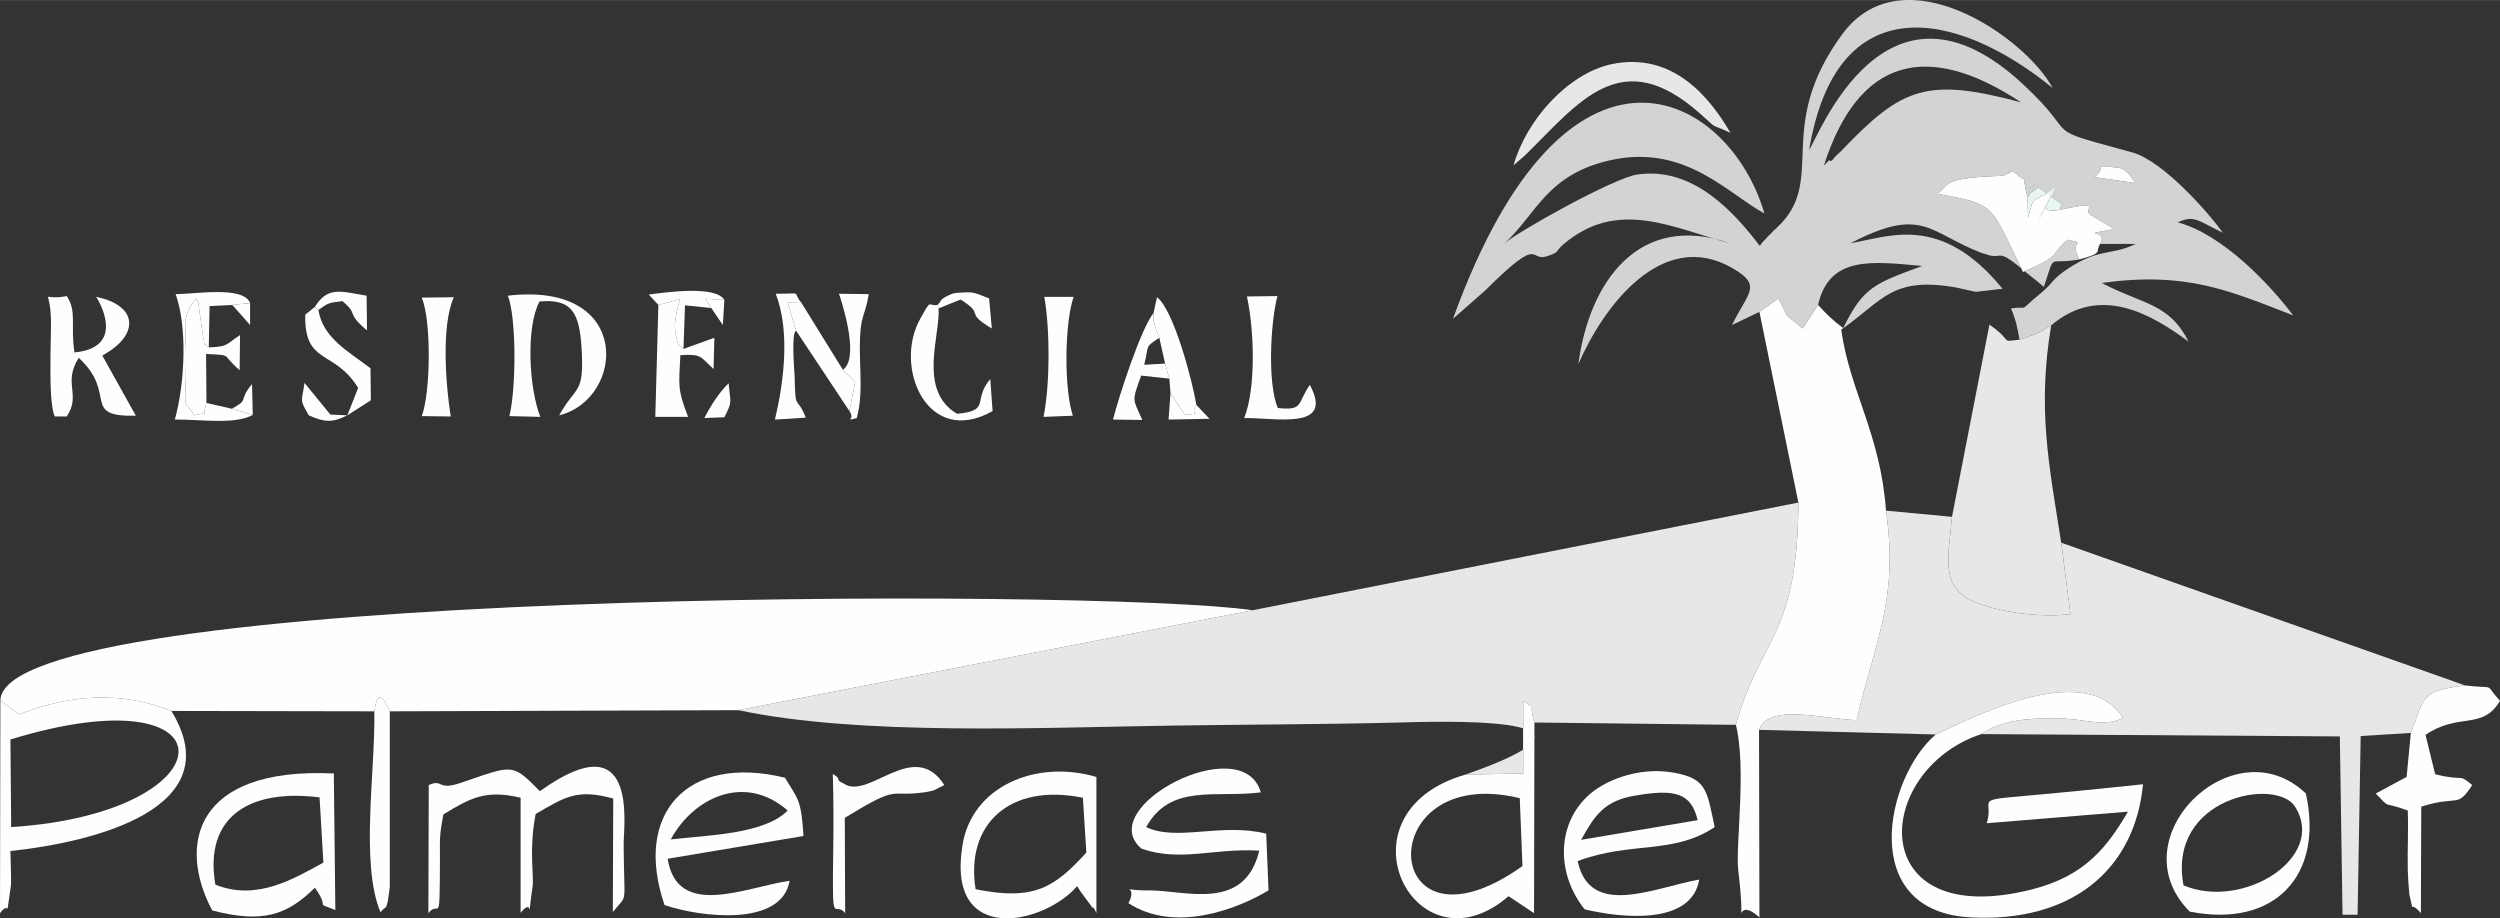 <?xml version="1.0" encoding="UTF-8"?>
<!DOCTYPE svg PUBLIC "-//W3C//DTD SVG 1.1//EN" "http://www.w3.org/Graphics/SVG/1.1/DTD/svg11.dtd">
<!-- Creator: CorelDRAW X7 -->
<svg xmlns="http://www.w3.org/2000/svg" xml:space="preserve" width="78.625mm" height="28.879mm" version="1.1" style="shape-rendering:geometricPrecision; text-rendering:geometricPrecision; image-rendering:optimizeQuality; fill-rule:evenodd; clip-rule:evenodd"
viewBox="0 0 6478 2379"
 xmlns:xlink="http://www.w3.org/1999/xlink">
 <rect x="0" y="0" width="6478" height="2379" fill="#333333" stroke="none"/>
 <defs>
  <style type="text/css">
   <![CDATA[
    .fil2 {fill:#FEFEFE}
    .fil0 {fill:#E6E7E8}
    .fil1 {fill:#D2D3D5}
    .fil3 {fill:#E9F6EF}
   ]]>
  </style>
 </defs>
 <g id="Capa_x0020_1">
  <path class="fil0" d="M3246 1581l-1333 259c317,67 782,45 1123,40 196,-3 393,-3 589,-8 193,-6 578,-7 172,135l150 -3 0 -188c41,29 10,-6 29,56l522 6c64,-231 160,-225 162,-576l-1414 279z"/>
  <path class="fil1" d="M5427 459c38,-32 -12,-31 59,-25 22,2 33,19 47,40l-106 -15zm-701 -30c90,-281 269,-324 511,-164 -244,-65 -308,-40 -466,126 -4,4 -11,10 -14,13 -3,3 -12,17 -15,12 -2,-4 -11,9 -16,13zm-167 379l49 -35c35,66 8,30 63,78l40 -61c29,-128 139,-113 270,-101 -126,46 -153,56 -205,161l-5 4c108,-75 130,-139 299,-109 10,2 47,11 50,11l69 -8c-162,-198 -298,-133 -394,-118 187,-97 202,-28 339,25l23 7c30,6 22,-14 73,27 5,4 9,8 14,12l34 27c5,4 12,10 18,15 32,-93 7,-55 92,-71 -30,-55 25,-38 -30,-51 -45,35 -11,40 -116,83 -87,-176 -67,-174 -222,-202 29,-20 12,-36 113,-44l58 -3c4,-1 19,-9 25,-12 49,45 17,-9 38,68 52,-82 -32,24 28,-26l59 42 -2 16c115,-24 57,-2 77,13l62 37c-102,21 -12,-3 -36,39l92 0c-65,31 -93,10 -174,63 -44,29 -37,35 -70,63 -68,56 -26,33 -79,41 13,31 17,52 22,81 48,-17 36,-9 82,-37 127,-108 261,-28 356,42 -50,-100 -119,-96 -225,-152 219,-30 328,19 496,84 -57,-76 -180,-209 -299,-241 44,-20 52,-4 117,27 -33,-47 -153,-185 -234,-208 -252,-69 -126,-30 -283,-176 -357,-333 -531,136 -555,169 70,-422 379,-365 631,-160 -71,-132 -388,-352 -545,-140 -180,245 -37,379 -170,502 -1,2 -6,6 -8,7 -2,2 -6,7 -8,9 -2,2 -8,7 -9,9 -2,2 -8,9 -10,10 -2,2 -6,8 -9,12 -67,-88 -173,-206 -317,-185 -60,8 -316,151 -346,180 85,-77 111,-184 285,-219 187,-37 296,89 390,140 -92,-315 -513,-541 -807,273l84 -74c151,-150 110,-70 162,-89 32,-11 18,-11 40,-30 141,-120 282,-43 434,-2 -240,-85 -368,103 -395,312 66,-152 218,-352 398,-249 80,46 42,62 0,148l71 -34z"/>
  <path class="fil2" d="M1 1815l48 36c134,-52 263,-61 395,-9l526 1c10,-80 39,-1 40,0l903 -3 1333 -259c-411,-59 -3240,-56 -3245,234z"/>
  <path class="fil0" d="M4558 1891l458 12c82,-37 387,-200 485,-43 -49,26 -100,1 -176,1 -74,0 -138,5 -191,41l929 6 7 462 39 0 8 -463 130 -8c36,-91 22,-109 141,-123l-1047 -370 24 185c-74,10 -192,-4 -258,-36 -79,-38 -58,-114 -49,-216l-171 -16c34,235 -32,347 -76,543 -93,-4 -227,-44 -253,25z"/>
  <path class="fil2" d="M4559 808l101 494c-2,351 -98,345 -162,576 28,111 -1,314 6,375 24,203 -20,56 55,124l-1 -486c26,-69 160,-29 253,-25 44,-196 110,-308 76,-543 -14,-198 -94,-310 -116,-469l5 -4c-28,-21 -46,-39 -65,-60l-40 61c-55,-48 -28,-12 -63,-78l-49 35z"/>
  <path class="fil0" d="M5058 1339c-9,102 -30,178 49,216 66,32 184,46 258,36l-24 -185c-32,-204 -62,-347 -26,-563 -46,28 -34,20 -82,37 -54,6 -13,6 -78,-39l-97 498z"/>
  <path class="fil2" d="M5016 1903c-130,110 -205,460 92,474 254,13 423,-118 445,-345 -77,8 -152,16 -228,23 -233,22 -154,5 -177,78l366 -30c-54,92 -111,166 -247,201 -438,112 -416,-308 -133,-402 53,-36 117,-41 191,-41 76,0 127,25 176,-1 -98,-157 -403,6 -485,43z"/>
  <path class="fil2" d="M29 2143l-2 -227c586,-180 575,190 2,227zm415 -301c-132,-52 -261,-43 -395,9l-48 -36 -1 551c28,-38 13,29 28,-69 2,-12 -1,-76 -1,-92 216,-23 572,-110 417,-363z"/>
  <path class="fil2" d="M4097 2176c36,-65 61,-102 142,-115 101,-17 143,-7 160,64l-302 51zm-9 55c140,-52 247,-16 355,-88 -20,-94 -20,-126 -106,-141 -66,-12 -135,4 -187,34 -112,65 -129,213 -44,320 96,23 277,42 297,-77 -115,20 -283,102 -315,-48z"/>
  <path class="fil2" d="M1738 2175c59,-109 192,-172 303,-75 -61,63 -215,64 -303,75zm344 -9c-6,-94 -13,-93 -48,-151 -255,-62 -393,95 -312,330 94,32 304,57 324,-63 -115,17 -291,100 -316,-57l352 -59z"/>
  <path class="fil2" d="M2970 2143c63,-114 180,-75 297,-90 -47,-164 -436,39 -309,146 102,35 186,-2 305,5 -38,159 -192,103 -284,103 -95,1 -26,-20 -55,33 118,77 278,18 363,-33l-6 -147c-117,-29 -231,21 -311,-17z"/>
  <path class="fil2" d="M3938 2068l7 176c-370,263 -397,-270 -7,-176zm-141 -61c-345,100 -130,524 112,315l66 44 1 -494c-19,-62 12,-27 -29,-56l0 188 -150 3z"/>
  <path class="fil2" d="M558 2292c-31,-184 99,-248 270,-226l10 169c-74,40 -172,101 -280,57zm307 -288c-365,-17 -404,189 -315,355 131,34 194,12 266,-59 43,61 -6,34 53,58l-4 -354z"/>
  <path class="fil2" d="M1149 2110c69,-42 110,-65 200,-43l0 298c38,-48 14,47 31,-68 4,-28 -10,-96 8,-188 76,-44 107,-66 201,-40l-1 294c40,-50 29,-8 28,-176 0,-51 39,-321 -217,-137 -73,-74 -69,-68 -204,-22 -64,22 -45,-11 -84,6l-1 332c29,-37 29,44 30,-135 0,-58 -2,-64 9,-121z"/>
  <path class="fil2" d="M2528 2304c-27,-168 88,-276 278,-237l9 142c-82,89 -133,126 -287,95zm313 -291c-158,-46 -323,25 -347,177 -43,262 211,206 297,106 3,5 7,11 9,14l31 42c2,-4 8,9 10,14l0 -353z"/>
  <path class="fil2" d="M5658 2294c-43,-228 240,-281 289,-204 83,131 -134,269 -289,204zm16 68c219,43 348,-92 301,-306 -187,-179 -490,116 -301,306z"/>
  <path class="fil2" d="M5388 672c65,-17 40,-20 54,-40 24,-42 -66,-18 36,-39l-62 -37c-20,-15 38,-37 -77,-13 -62,14 -21,-36 -59,31l45 -87c-61,44 -53,10 -70,78l-1 -54c-21,-77 11,-23 -38,-68 -6,3 -21,11 -25,12l-58 3c-101,8 -84,24 -113,44 155,28 135,26 222,202 105,-43 71,-48 116,-83 55,13 0,-4 30,51z"/>
  <path class="fil2" d="M6247 1899l-11 114 -80 43c42,43 12,18 83,44 2,54 -1,102 0,154 0,9 3,56 4,63 15,62 -3,10 30,49l1 -276c97,-31 92,6 132,-56 -39,-32 -16,-8 -96,-28l-25 -102c86,-59 147,-11 193,-88 -44,-49 -6,-30 -90,-40 -119,14 -105,32 -141,123z"/>
  <path class="fil0" d="M3922 428l29 -25c141,-138 249,-291 454,-109 51,45 20,23 79,50 -53,-91 -149,-211 -308,-178 -115,25 -222,147 -254,262z"/>
  <path class="fil2" d="M2189 2119c149,-91 108,-51 212,-67 6,-1 13,-3 18,-4l28 -14c-79,-123 -196,41 -261,-4 -3,-2 -12,-4 -14,-11 -1,-8 -9,-9 -14,-14 2,69 2,136 1,204 -3,207 2,121 31,157l-1 -247z"/>
  <path class="fil2" d="M1010 1843c-1,-1 -30,-80 -40,0 3,153 -37,394 16,521 14,-21 16,5 24,-67l0 -454z"/>
  <path class="fil2" d="M5427 459l106 15c-14,-21 -25,-38 -47,-40 -71,-6 -21,-7 -59,25z"/>
  <path class="fil3" d="M5254 511l1 54c17,-68 9,-34 70,-78l-45 87c38,-67 -3,-17 59,-31l2 -16 -59 -42c-60,50 24,-56 -28,26z"/>
  <path class="fil2" d="M249 769c3,3 83,131 -56,144 -11,-70 7,-106 -20,-146 -72,14 -43,-28 -41,61 1,52 -8,214 10,251l31 0c38,-57 -11,-86 31,-152 102,94 4,153 148,150l-87 -156c98,-53 93,-130 -16,-152z"/>
  <path class="fil2" d="M1316 766c22,56 22,238 4,312l80 2c-29,-74 -38,-231 -2,-299 86,-8 103,32 109,120 7,124 -13,94 -58,175 170,-42 193,-348 -133,-310z"/>
  <path class="fil2" d="M3311 1057c-27,-64 -19,-221 -1,-290l-79 1c19,86 24,237 -7,315 83,-1 234,33 170,-86 -34,50 -16,67 -83,60z"/>
  <path class="fil2" d="M1771 904c-16,-17 -10,2 -19,-32 -9,-36 3,-68 10,-97l-56 15 -8 290 85 0c-28,-72 -24,-81 -20,-160 56,-3 50,3 86,36l2 -81 -80 29z"/>
  <path class="fil2" d="M2432 799l-3 -9c-26,4 -14,-19 -44,35 -71,124 17,336 187,240l-6 -83c-47,55 3,82 -86,90 -103,-60 -43,-204 -48,-273z"/>
  <path class="fil2" d="M2780 1077c-23,-69 -22,-238 2,-308l-76 0c15,85 15,226 -2,311l76 -3z"/>
  <path class="fil2" d="M535 1044l-1 -127c73,4 36,-1 87,42l1 -91c-38,25 -30,30 -81,32 -19,-20 -7,7 -15,-29l-12 -84c0,-8 -4,-9 -6,-13 -40,48 -25,66 -26,157 0,149 -12,91 21,145 43,-12 18,11 32,-32z"/>
  <path class="fil2" d="M1093 771c25,62 23,244 0,307l75 1c-13,-79 -25,-237 8,-309l-83 1z"/>
  <path class="fil2" d="M655 1075l-54 -16 -66 -15c-14,43 11,20 -32,32 -33,-54 -21,4 -21,-145 1,-91 -14,-109 26,-157 2,4 6,5 6,13l12 84c8,36 -4,9 15,29l2 -107 59 -3 46 -5c-17,-45 -143,-23 -193,-23 31,85 24,232 -2,325 64,-1 155,14 202,-12z"/>
  <path class="fil2" d="M2989 811c1,37 -5,2 2,27 1,6 9,28 13,37l15 67 11 39 3 37 37 57c55,-6 9,2 30,-26 -10,-62 -59,-247 -102,-279l-9 41z"/>
  <path class="fil2" d="M900 1076l61 -39 -1 -83c-61,-46 -123,-79 -135,-151l-9 -8 -25 20c-3,132 75,89 137,190l-28 71z"/>
  <polygon class="fil2" points="2063,857 2201,1065 2216,989 2184,958 2077,785 2041,784 "/>
  <path class="fil2" d="M3030 981l-11 -39 -54 3c13,-55 1,-44 39,-70 -4,-9 -12,-31 -13,-37 -7,-25 -1,10 -2,-27 -32,39 -90,216 -105,276l76 1c-25,-57 -28,-45 -3,-115l73 8z"/>
  <path class="fil2" d="M2063 857l-22 -73 36 1c-27,-32 9,-24 -67,-24 38,97 21,230 -2,326l80 -5c-24,-61 -27,-11 -29,-107 -1,-16 -9,-116 4,-118z"/>
  <path class="fil2" d="M2184 958l32 31 -15 76c17,23 -16,26 19,18 16,-57 8,-121 8,-182 0,-89 14,-79 23,-139l-77 -1c0,0 58,165 10,197z"/>
  <path class="fil2" d="M1706 790l56 -15c-7,29 -19,61 -10,97 9,34 3,15 19,32l4 -113 68 7 -15 -24 49 3c-23,-38 -149,-20 -196,-14l25 27z"/>
  <path class="fil2" d="M816 795l9 8c25,-17 22,-18 62,-23 44,36 7,28 64,76l-1 -90c-67,-11 -101,-25 -134,29z"/>
  <path class="fil2" d="M2429 790l3 9 57 -23c66,41 7,31 81,75l-7 -78c-33,-12 -36,-18 -72,-15 -19,1 -20,1 -35,8 -24,12 -13,11 -27,24z"/>
  <path class="fil2" d="M900 1076l-44 -2 -67 -82c-7,52 -14,40 11,84 43,19 61,19 100,0z"/>
  <path class="fil2" d="M1888 993c-26,25 -48,61 -63,90l52 -2c21,-42 16,-34 11,-88z"/>
  <path class="fil2" d="M3100 1049c-21,28 25,20 -30,26l-37 -57 -5 69 106 -2 -34 -36z"/>
  <path class="fil2" d="M601 1059l54 16 -2 -80c-38,46 -4,37 -52,64z"/>
  <polygon class="fil2" points="1843,798 1873,842 1877,777 1828,774 "/>
  <polygon class="fil2" points="648,785 602,790 648,842 "/>
 </g>
</svg>

